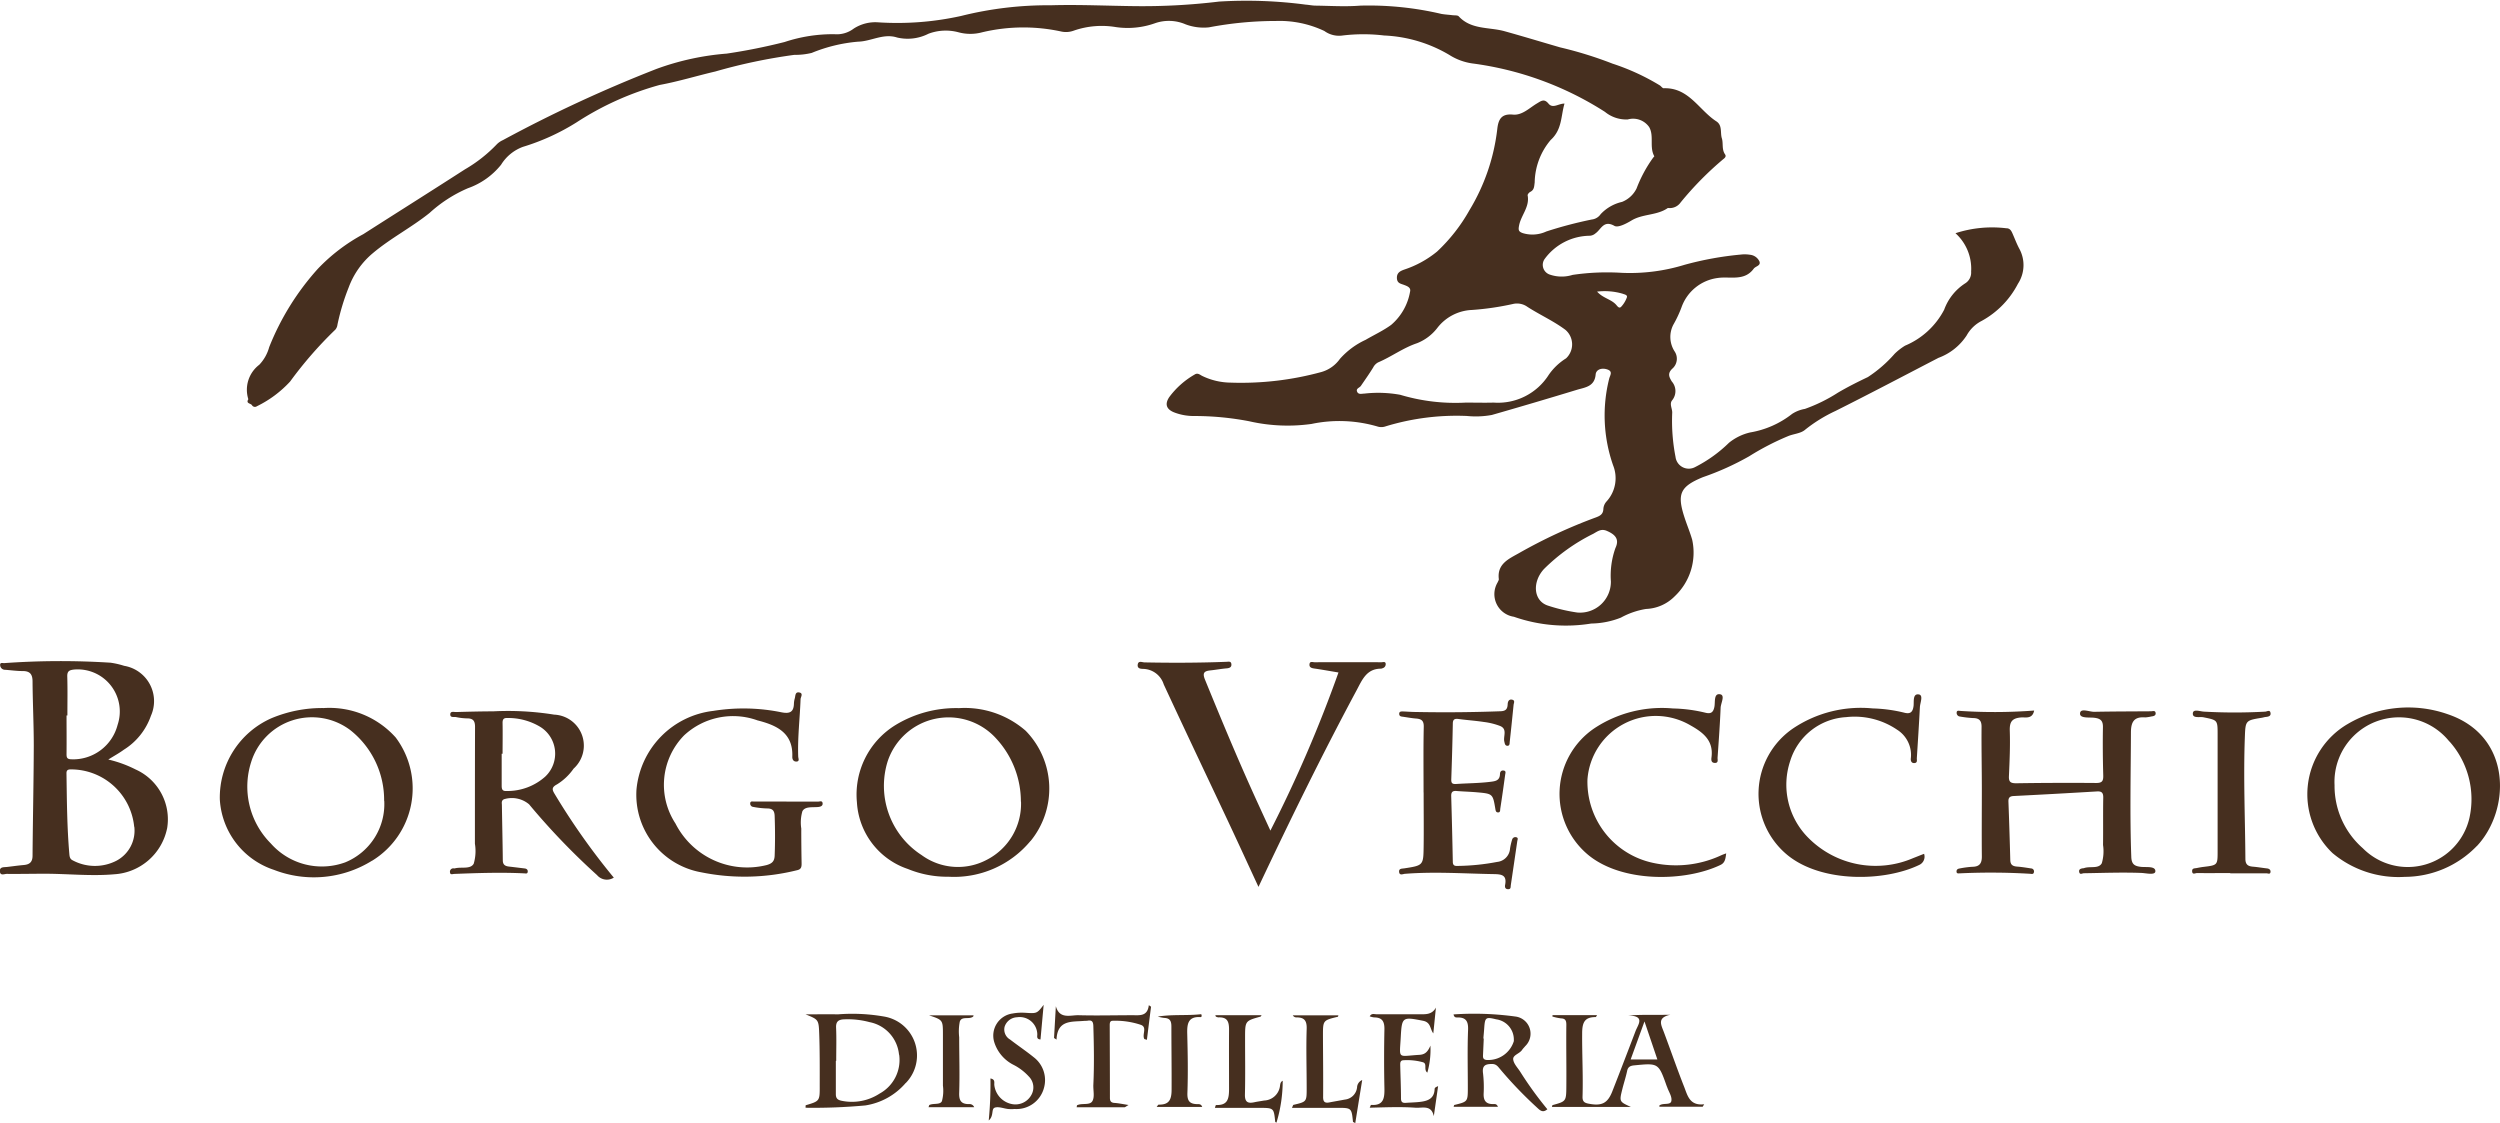 <svg xmlns="http://www.w3.org/2000/svg" width="120.37" height="54.075" viewBox="0 0 120.37 54.075">
  <g id="Raggruppa_3763" data-name="Raggruppa 3763" transform="translate(-136.355 -348.216)">
    <path id="Tracciato_208" data-name="Tracciato 208" d="M253.607,360.172c-.117-.223-.206-.461-.308-.693-.061-.14-.124-.276-.311-.273a5.687,5.687,0,0,0-2.444.239,2.3,2.3,0,0,1,.754,1.851.607.607,0,0,1-.288.564A2.539,2.539,0,0,0,250,363.128a3.759,3.759,0,0,1-1.883,1.731,2.782,2.782,0,0,0-.5.389,6.221,6.221,0,0,1-1.292,1.124c-.487.231-.978.478-1.44.75a7.719,7.719,0,0,1-1.589.782,1.636,1.636,0,0,0-.617.24,4.46,4.46,0,0,1-2.014.892,2.511,2.511,0,0,0-1.027.5,6.594,6.594,0,0,1-1.624,1.166.643.643,0,0,1-.949-.489,9.047,9.047,0,0,1-.159-2.128c.005-.2-.148-.425,0-.6a.7.7,0,0,0-.019-.9c-.134-.222-.227-.4.055-.647a.634.634,0,0,0,.073-.812,1.281,1.281,0,0,1-.053-1.28,5.617,5.617,0,0,0,.39-.83A2.143,2.143,0,0,1,239.1,361.6c.582-.088,1.277.172,1.731-.448.088-.12.35-.141.276-.345a.563.563,0,0,0-.455-.325,1.631,1.631,0,0,0-.445-.009,15.6,15.6,0,0,0-2.71.494,8.958,8.958,0,0,1-3.03.385,11.344,11.344,0,0,0-2.359.1,1.75,1.75,0,0,1-1.092-.014.492.492,0,0,1-.245-.763,2.723,2.723,0,0,1,2.162-1.108.454.454,0,0,0,.279-.116c.269-.184.387-.658.912-.359.172.1.573-.11.82-.259.544-.329,1.225-.235,1.748-.6a.069.069,0,0,1,.044,0,.638.638,0,0,0,.575-.27,15.607,15.607,0,0,1,2.06-2.09c.077-.055.144-.133.08-.224-.169-.24-.078-.528-.155-.773-.086-.273.035-.623-.266-.818-.837-.541-1.326-1.636-2.534-1.593-.057,0-.116-.085-.175-.13a10.841,10.841,0,0,0-2.284-1.053,18.9,18.9,0,0,0-2.528-.785c-.9-.261-1.79-.532-2.691-.782-.732-.2-1.595-.064-2.191-.712-.055-.06-.2-.042-.3-.055-.176-.022-.355-.031-.53-.061a15.315,15.315,0,0,0-3.907-.4c-.71.057-1.429.01-2.144,0-.162,0-.324-.036-.487-.048a21.7,21.7,0,0,0-4.174-.147,30.591,30.591,0,0,1-4,.22c-1.365-.014-2.728-.082-4.1-.042a17.2,17.2,0,0,0-4.316.514,14.208,14.208,0,0,1-3.986.308,1.915,1.915,0,0,0-1.185.3,1.348,1.348,0,0,1-.927.271,7.379,7.379,0,0,0-2.4.375,27.874,27.874,0,0,1-2.788.559,12.69,12.69,0,0,0-3.378.736,66.116,66.116,0,0,0-7.4,3.43.968.968,0,0,0-.292.2,6.911,6.911,0,0,1-1.538,1.209c-1.625,1.047-3.261,2.076-4.89,3.118a8.725,8.725,0,0,0-2.191,1.67,12.55,12.55,0,0,0-2.341,3.77,1.976,1.976,0,0,1-.477.848,1.513,1.513,0,0,0-.527,1.66c-.135.214.119.192.176.29a.165.165,0,0,0,.236.048,5.357,5.357,0,0,0,1.6-1.191,19.147,19.147,0,0,1,2.179-2.5.45.45,0,0,0,.1-.239,10.8,10.8,0,0,1,.54-1.79,3.918,3.918,0,0,1,1.168-1.654c.856-.721,1.859-1.234,2.727-1.933a6.584,6.584,0,0,1,1.843-1.189,3.565,3.565,0,0,0,1.6-1.132,2.078,2.078,0,0,1,1.053-.862,10.691,10.691,0,0,0,2.584-1.18,14.276,14.276,0,0,1,4-1.8c.9-.165,1.784-.439,2.679-.648a26.572,26.572,0,0,1,3.8-.8,3.385,3.385,0,0,0,.839-.094,7.531,7.531,0,0,1,2.238-.542c.627-.015,1.217-.413,1.874-.2a2.208,2.208,0,0,0,1.512-.182,2.368,2.368,0,0,1,1.443-.07,2.177,2.177,0,0,0,1.144,0,8.577,8.577,0,0,1,3.83-.031,1.075,1.075,0,0,0,.57-.045,4.1,4.1,0,0,1,2.026-.175,3.919,3.919,0,0,0,1.883-.181,2.031,2.031,0,0,1,1.478.048,2.469,2.469,0,0,0,1.128.147,17.227,17.227,0,0,1,3.229-.307,5.046,5.046,0,0,1,2.329.482,1.2,1.2,0,0,0,.88.217,8.4,8.4,0,0,1,2,0,6.719,6.719,0,0,1,3.127.929,2.793,2.793,0,0,0,1.11.415,15.587,15.587,0,0,1,6.393,2.333,1.614,1.614,0,0,0,1.1.365.941.941,0,0,1,1.03.369c.244.426,0,.962.245,1.4.006.01-.032.047-.052.069a6.427,6.427,0,0,0-.8,1.484,1.322,1.322,0,0,1-.7.648,2.023,2.023,0,0,0-1.029.59.6.6,0,0,1-.429.258,20,20,0,0,0-2.189.577,1.594,1.594,0,0,1-1.137.077c-.206-.074-.212-.156-.175-.357.091-.5.521-.9.414-1.459-.009-.048.068-.139.126-.168.2-.1.186-.274.213-.453a3.244,3.244,0,0,1,.77-2.046c.557-.507.486-1.144.666-1.753-.3,0-.56.258-.773,0s-.362-.118-.564,0c-.363.219-.706.573-1.144.531-.563-.054-.7.236-.754.678a9.685,9.685,0,0,1-1.344,3.928,8.235,8.235,0,0,1-1.557,1.988,4.917,4.917,0,0,1-1.581.868c-.177.066-.358.141-.353.4s.176.275.344.338.344.13.288.336a2.708,2.708,0,0,1-.91,1.59c-.383.279-.821.48-1.231.72a3.734,3.734,0,0,0-1.236.917,1.641,1.641,0,0,1-.888.63,14.631,14.631,0,0,1-4.362.512,3.231,3.231,0,0,1-1.376-.321c-.112-.055-.216-.167-.367-.069a3.986,3.986,0,0,0-1.225,1.09c-.234.354-.124.606.287.751a2.6,2.6,0,0,0,.917.156,13.969,13.969,0,0,1,2.654.254,8.284,8.284,0,0,0,2.994.128,6.523,6.523,0,0,1,3.174.123.613.613,0,0,0,.394-.007,11.693,11.693,0,0,1,3.913-.5,4.254,4.254,0,0,0,1.2-.048q2.056-.589,4.1-1.212c.389-.118.849-.149.9-.74.019-.22.261-.328.531-.249.325.094.161.287.119.457a7.27,7.27,0,0,0,.19,4.169,1.658,1.658,0,0,1-.317,1.74.586.586,0,0,0-.152.361c-.01.241-.144.325-.343.4a24.875,24.875,0,0,0-3.715,1.723c-.471.269-1.068.51-.976,1.251.006.052-.038.111-.06.166a1.1,1.1,0,0,0,.784,1.649,7.58,7.58,0,0,0,3.726.327,4.014,4.014,0,0,0,1.429-.285,3.746,3.746,0,0,1,1.21-.417,2.042,2.042,0,0,0,1.379-.609,2.888,2.888,0,0,0,.842-2.725c-.107-.37-.259-.727-.377-1.095-.362-1.12-.193-1.469.895-1.917a13.192,13.192,0,0,0,2.226-1.005,12.667,12.667,0,0,1,1.859-.964c.271-.117.615-.129.826-.307a7.187,7.187,0,0,1,1.468-.91c1.663-.833,3.308-1.7,4.959-2.557a2.757,2.757,0,0,0,1.36-1.08,1.712,1.712,0,0,1,.723-.7,4.271,4.271,0,0,0,1.745-1.787A1.643,1.643,0,0,0,253.607,360.172Zm-21.816,5.3a2.846,2.846,0,0,0-.831.793,2.894,2.894,0,0,1-2.651,1.335c-.446.013-.892,0-1.338,0a9.263,9.263,0,0,1-3.16-.375,5.9,5.9,0,0,0-1.726-.058c-.124,0-.291.064-.354-.1-.056-.149.121-.179.184-.27.2-.292.405-.582.591-.884a.568.568,0,0,1,.242-.25c.642-.272,1.205-.7,1.874-.923A2.291,2.291,0,0,0,225.6,364a2.223,2.223,0,0,1,1.662-.86,13.267,13.267,0,0,0,1.975-.288.861.861,0,0,1,.7.14c.6.386,1.254.677,1.828,1.106A.921.921,0,0,1,231.791,365.473Zm2.382,9.127a3.957,3.957,0,0,0-.22,1.609,1.487,1.487,0,0,1-1.618,1.5,8.292,8.292,0,0,1-1.419-.335c-.7-.234-.755-1.136-.188-1.756a9.055,9.055,0,0,1,2.376-1.7c.207-.115.377-.258.65-.142C234.178,373.957,234.368,374.186,234.173,374.6Zm.281-11.62c-.1.115-.184-.016-.246-.086-.24-.273-.632-.314-.92-.637a3.093,3.093,0,0,1,1.225.1c.089.036.249.056.21.178A1.312,1.312,0,0,1,234.454,362.98Z" transform="translate(-20.037)" fill="#462f1f"/>
    <path id="Tracciato_209" data-name="Tracciato 209" d="M196.948,444.523c-.508-1.1-.977-2.121-1.455-3.139-1.035-2.2-2.082-4.4-3.106-6.609a1.065,1.065,0,0,0-.938-.746c-.118-.008-.349.018-.314-.215.03-.2.22-.1.328-.1,1.31.026,2.619.023,3.928-.028.1,0,.23-.045.251.1s-.067.2-.214.214c-.267.022-.531.071-.8.1-.3.031-.386.125-.254.446.73,1.786,1.469,3.568,2.261,5.327.279.621.566,1.238.887,1.94A63.611,63.611,0,0,0,200.8,434.2c-.414-.069-.793-.138-1.174-.193-.136-.02-.241-.06-.221-.212s.162-.087.249-.088q1.607-.007,3.214,0c.074,0,.2-.053.206.084a.2.2,0,0,1-.141.2.325.325,0,0,1-.086.025c-.7,0-.909.547-1.175,1.042C200.018,438.141,198.484,441.274,196.948,444.523Zm33.816-8.471c-.071,0-.2-.053-.2.086a.174.174,0,0,0,.16.183,5.3,5.3,0,0,0,.62.073c.292,0,.422.109.419.424-.009.982.012,1.964.014,2.947,0,1.1-.011,2.2,0,3.3,0,.334-.12.487-.46.49a4.551,4.551,0,0,0-.618.083c-.08.012-.142.051-.141.142,0,.112.08.093.155.091a31.74,31.74,0,0,1,3.388.021c.066.005.159.034.181-.067a.145.145,0,0,0-.133-.191c-.221-.033-.441-.071-.663-.087s-.333-.082-.34-.317q-.036-1.4-.089-2.809c-.007-.184.054-.263.251-.273q2-.1,4.008-.221c.233-.014.31.065.306.3-.014.759,0,1.518-.01,2.277a2.033,2.033,0,0,1-.059.878c-.155.288-.572.132-.858.238a.187.187,0,0,1-.044.006c-.114.013-.22.05-.185.189s.144.052.223.051c.922-.014,1.843-.05,2.766-.015.235.009.679.124.677-.085,0-.254-.439-.18-.688-.207-.316-.035-.459-.123-.472-.483-.073-1.994-.024-3.988-.017-5.982,0-.506.145-.776.688-.731a1.919,1.919,0,0,0,.307-.048c.118-.011.22-.054.191-.183-.025-.114-.142-.064-.226-.064-.906.007-1.812.006-2.718.025-.244.005-.664-.193-.692.067s.435.192.673.219c.321.036.435.142.429.465-.013.774-.006,1.548.015,2.322.007.269-.064.356-.346.354q-1.92-.016-3.84.014c-.267,0-.368-.056-.355-.342.033-.728.065-1.458.041-2.185-.014-.432.107-.608.553-.643.191-.015.54.094.62-.332A25.2,25.2,0,0,1,230.764,436.052Zm-56.542,4.362c-.521,0-1.042,0-1.563,0-.066,0-.163-.031-.181.067a.161.161,0,0,0,.143.191,4.005,4.005,0,0,0,.664.074c.263,0,.358.1.368.361.023.639.025,1.277,0,1.917-.012.275-.134.375-.381.447a3.873,3.873,0,0,1-4.395-2,3.4,3.4,0,0,1,.413-4.24,3.46,3.46,0,0,1,3.537-.725c.89.227,1.72.583,1.676,1.741-.006.141.057.247.2.242.166-.007.088-.158.085-.238-.034-.925.08-1.842.113-2.763,0-.1.154-.292-.072-.328-.193-.031-.172.165-.206.283a1.06,1.06,0,0,0-.042.264c-.013.417-.222.484-.6.41a9.125,9.125,0,0,0-3.284-.068A4.2,4.2,0,0,0,167,439.839a3.794,3.794,0,0,0,3.124,3.983,10.432,10.432,0,0,0,4.6-.1c.225-.044.229-.182.226-.358-.01-.55-.016-1.1-.015-1.65a1.924,1.924,0,0,1,.054-.834c.133-.248.5-.174.772-.205.113-.013.219-.057.2-.187s-.141-.071-.221-.071c-.506,0-1.012,0-1.518,0ZM219.231,443a5.164,5.164,0,0,1-3.263.371,3.99,3.99,0,0,1-3.18-4.025,3.3,3.3,0,0,1,4.95-2.606c.619.347,1.128.733,1.022,1.547-.015.115-.021.258.152.267.2.011.134-.156.141-.257.055-.8.115-1.6.147-2.4.009-.225.233-.606-.029-.649-.309-.051-.227.376-.27.6-.055.292-.186.356-.454.284a7.183,7.183,0,0,0-1.544-.2,5.888,5.888,0,0,0-3.775.949,3.815,3.815,0,0,0-.307,6.1c1.649,1.361,4.692,1.293,6.372.485.223-.107.241-.3.275-.557C219.357,442.948,219.294,442.973,219.231,443Zm9.234.139a4.561,4.561,0,0,1-5.035-.971,3.615,3.615,0,0,1-.877-3.718,2.994,2.994,0,0,1,2.686-2.1,3.64,3.64,0,0,1,2.457.605,1.434,1.434,0,0,1,.658,1.407c0,.123.048.209.18.2.158-.016.107-.151.113-.244.052-.817.105-1.633.147-2.45.011-.215.179-.577-.055-.612-.3-.045-.225.35-.25.556-.04.321-.179.4-.47.318a7.106,7.106,0,0,0-1.5-.2,5.853,5.853,0,0,0-3.818.954,3.814,3.814,0,0,0-.247,6.136c1.663,1.321,4.659,1.24,6.3.449a.435.435,0,0,0,.242-.538C228.813,443,228.639,443.072,228.465,443.139ZM204.9,439.975c0,.877.012,1.754,0,2.631s-.027.886-.929,1.024c-.117.018-.268,0-.252.172.018.188.186.1.274.092,1.427-.113,2.852-.011,4.278.013.378.006.644.04.553.515-.02.1-.006.214.149.212.137,0,.112-.111.124-.191q.157-1.058.311-2.117c.01-.069.06-.159-.036-.19a.161.161,0,0,0-.212.114,2.88,2.88,0,0,0-.1.432.69.69,0,0,1-.622.639,10.773,10.773,0,0,1-1.859.192c-.136.006-.27.015-.274-.191q-.031-1.583-.077-3.165c-.006-.2.064-.267.258-.251.325.027.652.034.978.063.766.068.767.071.889.8.013.078.025.158.112.168.139.017.115-.113.126-.184.084-.543.161-1.088.235-1.633.011-.078.057-.188-.085-.2-.117-.012-.163.073-.165.166-.009.331-.234.35-.488.381-.533.065-1.068.064-1.6.1-.2.013-.264-.024-.257-.225.031-.891.057-1.782.074-2.673,0-.2.076-.257.269-.231.412.056.827.083,1.238.146a3.313,3.313,0,0,1,.774.193c.362.152.137.5.2.752.021.09.032.192.139.2.129.008.112-.117.121-.193.066-.591.125-1.182.185-1.774.01-.093.086-.218-.07-.253s-.209.093-.214.214c-.01.227-.079.333-.342.343q-2.028.075-4.057.036c-.223,0-.445-.02-.668-.027-.076,0-.155.011-.156.109s.051.13.137.141c.221.029.441.074.663.091.26.019.389.092.382.4-.023,1.055-.009,2.11-.009,3.166Zm38.838,3.894h1.739c.076,0,.193.071.2-.081,0-.1-.077-.145-.178-.156-.222-.024-.442-.064-.664-.082-.238-.019-.367-.095-.369-.375-.013-1.962-.1-3.925-.025-5.887.029-.782.042-.781.826-.91.059-.01.116-.03.175-.036.126-.013.264-.038.233-.2s-.164-.063-.257-.057a26.522,26.522,0,0,1-2.941,0c-.19-.008-.516-.139-.54.07-.031.268.322.168.5.2.687.14.692.126.692.824q0,2.812,0,5.624c0,.676,0,.675-.694.759-.1.012-.206.033-.308.053s-.231,0-.225.153c.008.188.156.088.237.089.535.007,1.07,0,1.6,0Zm-38.264,10.307a.118.118,0,0,0-.045.072c-.012.493-.359.591-.748.632-.207.022-.416.025-.624.04-.156.012-.246-.018-.247-.211,0-.535-.025-1.071-.037-1.606,0-.1-.006-.219.143-.233a2.873,2.873,0,0,1,.93.091c.258.06.032.355.232.505a4.025,4.025,0,0,0,.149-1.3c-.137.329-.286.429-.534.444-1.075.063-.952.24-.893-.872.051-.964.094-.96,1.066-.77.392.076.331.387.5.609l.126-1.243c-.193.354-.509.321-.807.322-.684,0-1.367,0-2.051,0-.106,0-.24-.063-.33.1a.937.937,0,0,0,.216.052c.4,0,.5.214.492.584q-.03,1.407,0,2.815c.009.469-.025.858-.644.813-.014,0-.033.068-.064.135.752-.019,1.478-.052,2.2,0,.34.025.768-.153.886.408l.207-1.446A.666.666,0,0,0,205.477,454.176Zm-15.451.75c-.166-.012-.228-.076-.228-.248,0-1.161-.006-2.322-.009-3.483,0-.1,0-.228.148-.226a3.846,3.846,0,0,1,1.361.2c.306.121.037.462.157.676.006.01.027.01.124.042.067-.543.132-1.069.2-1.595l-.108-.073c-.063.549-.444.482-.786.483-.864,0-1.727.024-2.59,0-.394-.012-.919.211-1.1-.434l-.087,1.531.12.077c.039-.96.73-.848,1.319-.9.059-.006.12,0,.178-.01.224-.042.27.064.276.27.028.938.044,1.875,0,2.812-.013.266.071.582-.045.787-.125.22-.494.086-.734.2-.015.007-.013.049-.026.1.772,0,1.537,0,2.3,0,.035,0,.07-.036.2-.11C190.4,454.978,190.216,454.939,190.026,454.925Zm-4.33-4.342a2.372,2.372,0,0,0-.576.034,1.075,1.075,0,0,0-.889,1.386,1.835,1.835,0,0,0,.93,1.089,2.582,2.582,0,0,1,.739.566.738.738,0,0,1,.1.909.872.872,0,0,1-.921.412,1.056,1.056,0,0,1-.846-.91c-.015-.112.06-.281-.187-.323a18.269,18.269,0,0,1-.083,2.023c.262-.223.108-.554.292-.618s.426.042.644.065a1.864,1.864,0,0,0,.312,0,1.369,1.369,0,0,0,1.41-1.008,1.385,1.385,0,0,0-.488-1.482c-.37-.3-.766-.564-1.142-.855a.556.556,0,0,1-.263-.615.656.656,0,0,1,.6-.457.847.847,0,0,1,.973.8c.009.1-.061.255.155.269l.152-1.668C186.279,450.629,186.279,450.622,185.7,450.583Zm16,3.608a.659.659,0,0,1-.59.572c-.247.047-.5.089-.742.136-.23.045-.306-.038-.3-.279.008-.979-.005-1.959-.008-2.938,0-.734,0-.734.716-.907.013,0,.017-.041.028-.069H198.6a.2.2,0,0,0,.169.1c.384-.006.514.153.5.557-.031.95,0,1.9,0,2.853,0,.652,0,.651-.635.8-.023.005-.034.063-.073.144h2.168c.7,0,.7,0,.769.668,0,.015.041.026.11.068.111-.692.219-1.363.334-2.075A.4.4,0,0,0,201.695,454.192Zm-6.8-3.426a.346.346,0,0,0,.125.04c.426-.016.516.191.513.6-.006.95,0,1.9,0,2.85,0,.5-.08.79-.633.77a.7.7,0,0,0-.046.137h2.133c.705,0,.7,0,.769.671,0,.015.04.026.061.039a6.969,6.969,0,0,0,.3-2.016c-.114.057-.119.168-.133.265a.8.8,0,0,1-.76.687c-.161.029-.323.05-.483.085-.317.068-.452-.023-.443-.379.022-.906.006-1.813.007-2.719,0-.821,0-.821.747-1.028.009,0,.015-.019.049-.068H194.87C194.887,450.746,194.889,450.763,194.9,450.766Zm-13.807-.059c.668.224.668.224.669.929,0,.818,0,1.636,0,2.454a1.92,1.92,0,0,1-.048.747c-.088.192-.4.092-.6.185-.018.008-.02.047-.046.109h2.2a.242.242,0,0,0-.254-.15c-.372,0-.482-.165-.469-.544.03-.89,0-1.782,0-2.673a2.457,2.457,0,0,1,.029-.753c.093-.283.454-.086.645-.245.008-.007.008-.023.02-.059Zm11.312.124c.276.01.358.134.357.415,0,1.009.015,2.018.01,3.027,0,.495-.114.743-.626.734-.024,0-.049.056-.093.11h2.193c-.054-.149-.158-.133-.237-.134-.359-.008-.49-.146-.476-.538.034-.95.017-1.9-.008-2.852-.012-.472.038-.84.641-.8.036,0,.08-.034.033-.141-.676.078-1.374,0-2.092.115A1.791,1.791,0,0,0,192.4,450.831Zm-48-9.115a2.77,2.77,0,0,1-2.545,2.2c-1.143.1-2.289-.033-3.433-.026-.579,0-1.159.014-1.739.007-.113,0-.307.1-.33-.105-.028-.247.188-.211.346-.229.266-.031.531-.07.8-.093s.422-.131.425-.441c.013-1.771.054-3.542.059-5.312,0-1.026-.052-2.053-.059-3.079,0-.345-.117-.509-.476-.507-.282,0-.563-.04-.845-.061a.233.233,0,0,1-.239-.221c-.012-.145.118-.1.193-.1a37.91,37.91,0,0,1,5.126-.02,3.964,3.964,0,0,1,.651.15,1.724,1.724,0,0,1,1.292,2.4,3.141,3.141,0,0,1-1.309,1.641c-.213.158-.449.285-.746.471a5.784,5.784,0,0,1,1.313.477A2.631,2.631,0,0,1,144.4,441.715Zm-4.592-3.335a2.211,2.211,0,0,0,2.21-1.655,2.026,2.026,0,0,0-2.092-2.668c-.232.026-.338.077-.33.338.019.623.006,1.248.006,1.872h-.041c0,.61.007,1.22,0,1.829C139.557,438.288,139.567,438.379,139.811,438.38Zm3.01,3.249a3.058,3.058,0,0,0-3.06-2.764c-.155,0-.206.059-.2.208.019,1.29.026,2.581.138,3.868.01.117.025.236.156.3a2.267,2.267,0,0,0,2.1.027A1.636,1.636,0,0,0,142.822,441.629Zm112.789.929a4.836,4.836,0,0,1-3.464,1.481,4.941,4.941,0,0,1-3.478-1.143,3.915,3.915,0,0,1,.73-6.217,5.741,5.741,0,0,1,4.816-.471C257.335,437.264,257.233,440.83,255.611,442.558Zm-1.32-5.038a3.107,3.107,0,0,0-5.526,2.1,3.985,3.985,0,0,0,1.36,3.04,3.045,3.045,0,0,0,5.137-1.471A4.172,4.172,0,0,0,254.291,437.52Zm-100.022,5.744a5.306,5.306,0,0,1-4.715.439,3.8,3.8,0,0,1-2.609-3.394,4.172,4.172,0,0,1,2.481-3.906,6.324,6.324,0,0,1,2.53-.492,4.28,4.28,0,0,1,3.457,1.418A4.083,4.083,0,0,1,154.269,443.265Zm.587-2.887a4.284,4.284,0,0,0-1.636-3.409,3.066,3.066,0,0,0-4.767,1.546,3.873,3.873,0,0,0,.949,3.918,3.277,3.277,0,0,0,3.577.91A3.029,3.029,0,0,0,154.856,440.378Zm31.116,1.94a4.775,4.775,0,0,1-3.94,1.716,5,5,0,0,1-1.956-.372,3.609,3.609,0,0,1-2.456-3.211,3.926,3.926,0,0,1,1.857-3.72,5.619,5.619,0,0,1,3.057-.815,4.465,4.465,0,0,1,3.21,1.089A3.982,3.982,0,0,1,185.973,442.317Zm-.457-1.9a4.478,4.478,0,0,0-1.185-3.033,3.09,3.09,0,0,0-5.227,1.084,3.965,3.965,0,0,0,1.631,4.522,2.966,2.966,0,0,0,3.165.214A3.025,3.025,0,0,0,185.515,440.417Zm-19.606,3.662a.617.617,0,0,1-.8-.123,33.311,33.311,0,0,1-3.274-3.41,1.287,1.287,0,0,0-1.209-.244c-.127.062-.106.167-.1.265.013.893.035,1.785.044,2.677,0,.217.121.28.3.3.251.028.5.06.753.09.084.01.146.053.148.136,0,.147-.106.1-.188.1-1.116-.055-2.23-.015-3.345.027-.073,0-.2.063-.21-.073a.162.162,0,0,1,.186-.193.148.148,0,0,0,.045,0c.309-.086.75.059.91-.225a2.156,2.156,0,0,0,.058-.964c0-1.876,0-3.751.006-5.627,0-.287-.094-.407-.38-.406a2.792,2.792,0,0,1-.531-.062c-.1-.02-.284.042-.282-.13s.179-.111.282-.114c.595-.017,1.19-.032,1.784-.033a14,14,0,0,1,2.936.158,1.493,1.493,0,0,1,.937,2.6,2.684,2.684,0,0,1-.806.762c-.271.143-.224.264-.1.468A32.921,32.921,0,0,0,165.909,444.078Zm-3.287-4.876a1.517,1.517,0,0,0-.244-2.383,2.991,2.991,0,0,0-1.568-.43c-.2-.01-.255.059-.251.25.01.491,0,.982,0,1.472h-.043c0,.5,0,1.01,0,1.515,0,.166.01.291.231.278A2.735,2.735,0,0,0,162.622,439.2Zm55.791,15.786-.072.119h-2.083c0-.035-.006-.056,0-.061.175-.14.527,0,.574-.21s-.123-.445-.2-.67c0-.014-.013-.027-.018-.041-.4-1.13-.4-1.125-1.573-1.011-.192.019-.3.077-.338.274-.062.29-.156.573-.228.861-.153.613-.151.613.407.865h-3.8c.014-.04.018-.083.033-.087.642-.178.656-.178.662-.877.009-1-.012-1.995,0-2.992,0-.206-.05-.3-.262-.307a2.393,2.393,0,0,1-.41-.089l.008-.065h2.143c-.036.055-.05.092-.063.092-.514,0-.649.231-.654.757-.009,1.027.05,2.053.018,3.078-.007.239.1.3.3.336.62.12.907-.017,1.131-.587.38-.967.751-1.937,1.121-2.908.122-.319.485-.735-.358-.752.722-.051,1.352-.02,2.03-.036-.664.143-.427.509-.3.858.317.848.612,1.7.942,2.546C217.6,454.517,217.67,455.077,218.413,454.989Zm-2.253-2.159-.62-1.83-.666,1.83Zm-36.193,1.135a3.2,3.2,0,0,1-1.945,1.08,27.175,27.175,0,0,1-2.874.111c0-.071,0-.118.01-.121.671-.2.674-.2.671-.937,0-.847.006-1.694-.026-2.54-.024-.653-.048-.652-.657-.9.524,0,1.049-.006,1.573,0a8.832,8.832,0,0,1,2.261.116A1.9,1.9,0,0,1,179.967,453.966Zm-.32-1.362a1.761,1.761,0,0,0-1.422-1.57,4,4,0,0,0-1.188-.135c-.276.006-.434.078-.42.4.023.532.006,1.066.006,1.6h-.018c0,.533,0,1.066,0,1.6,0,.2.078.282.278.322a2.437,2.437,0,0,0,1.829-.346A1.843,1.843,0,0,0,179.648,452.6Zm31.212,2.628c-.232.2-.375.023-.512-.1a19.61,19.61,0,0,1-1.759-1.834c-.1-.115-.178-.249-.39-.248-.336,0-.483.087-.431.457a5.849,5.849,0,0,1,.028.98c-.009.322.111.494.449.493.077,0,.181-.025.24.132h-2.134c.015-.043.02-.085.033-.089.651-.158.651-.157.651-.846,0-.923-.025-1.847.012-2.768.016-.415-.1-.608-.517-.6-.064,0-.15.01-.183-.146a14.6,14.6,0,0,1,2.964.1.832.832,0,0,1,.484,1.431c-.045.059-.1.108-.143.171-.118.189-.453.25-.433.461s.22.41.347.611A17.5,17.5,0,0,0,210.86,455.232Zm-1.611-3.3a.983.983,0,0,0-.845-1.032c-.51-.123-.544-.1-.581.437-.011.162-.027.324-.04.486h.019q-.018.4-.036.8c-.006.129.008.216.18.234A1.29,1.29,0,0,0,209.249,451.93Z" transform="translate(0 -53.605)" fill="#462f1f"/>
  </g>
</svg>
